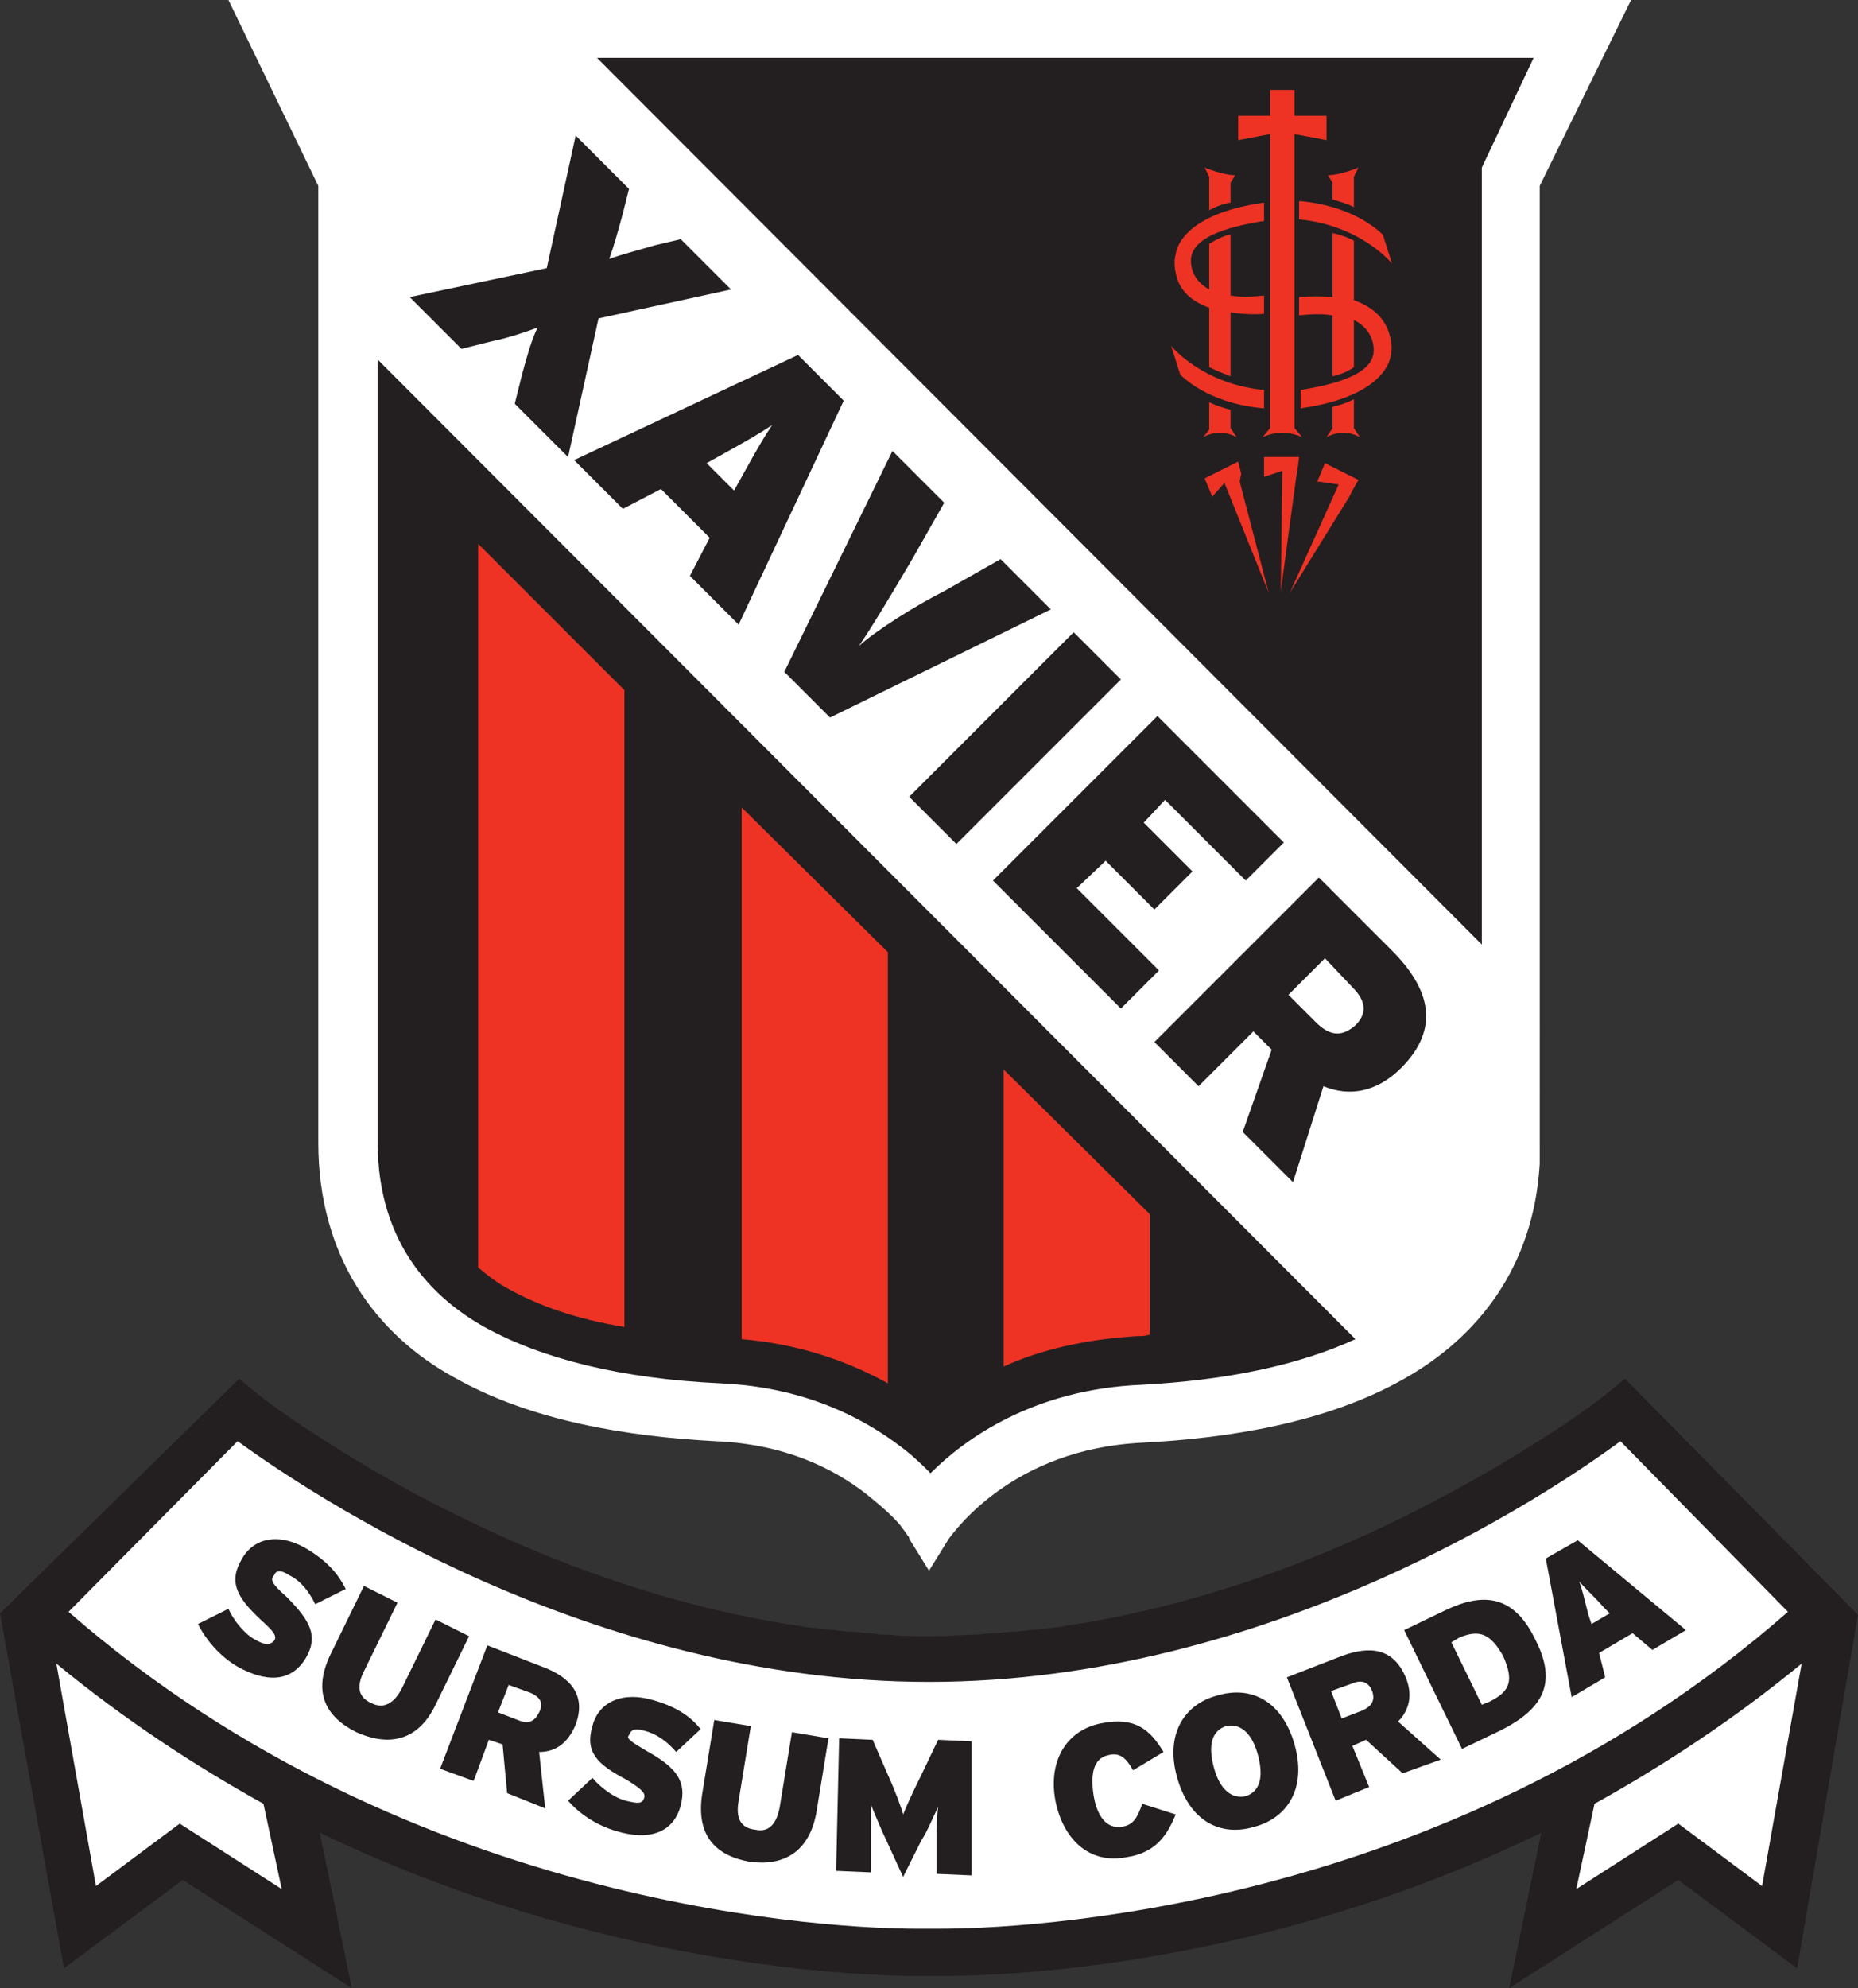 <?xml version="1.0" encoding="utf-8"?>
<!-- Generator: Adobe Illustrator 25.3.1, SVG Export Plug-In . SVG Version: 6.00 Build 0)  -->
<svg version="1.1" id="Layer_1" xmlns="http://www.w3.org/2000/svg" xmlns:xlink="http://www.w3.org/1999/xlink" x="0px" y="0px"
	 viewBox="0 0 122 130.5" style="enable-background:new 0 0 122 130.5;" xml:space="preserve">
<rect x="0" y="0" width="122" height="130.5" fill="#333333" stroke="none"/>
<style type="text/css">
	.st0{fill:#231F20;}
	.st1{fill:#EE3325;}
	.st2{fill:#FFFFFF;}
</style>
<g>
	<g>
		<path class="st0" d="M99.4,80.1V10.9l4.3-8.6H22.6v77.8c0,0,4.2,10.9,20.8,12.4c16.7,1.4,17.6,6.9,17.6,6.9s3.9-6.6,16.4-6.9
			C90,92.2,97.6,85.2,99.4,80.1z"/>
		<path class="st0" d="M122,106L122,106L122,106l-15.3-15.5l0,0l0,0l-1.1,0.9c0,0-1.2,1-3.5,2.5c-2.3,1.5-5.6,3.5-9.6,5.5
			c-6,3-13.8,6-22.4,7.3c-0.2,0-0.4,0.1-0.6,0.1c-0.9,0.1-1.9,0.2-2.8,0.3c-0.5,0-1,0.1-1.5,0.1c-0.4,0-0.8,0.1-1.2,0.1
			c-0.9,0-1.7,0.1-2.6,0.1c-0.1,0-0.2,0-0.2,0c-0.1,0-0.2,0-0.2,0c-0.9,0-1.7,0-2.6-0.1c-0.4,0-0.8,0-1.2-0.1c-0.5,0-1-0.1-1.5-0.1
			c-0.9-0.1-1.9-0.2-2.8-0.3c-0.2,0-0.4-0.1-0.6-0.1c-8.6-1.3-16.4-4.3-22.4-7.3c-4.1-2-7.3-4-9.6-5.5c-2.3-1.5-3.5-2.5-3.5-2.5
			l-1.1-0.9l0,0l0,0L0,105.9l0,0l0,0l0,0l0,0l4.2,23.3l7.8-5.8l11.1,7.1l-2.1-10.2c18.3,8.8,35.4,9.4,39.3,9.4c0.3,0,0.4,0,0.6,0
			c0.1,0,0.2,0,0.2,0c0.1,0,0.1,0,0.2,0c0.1,0,0.3,0,0.6,0c3.9,0,21-0.5,39.3-9.4l-2.1,10.2l11.1-7.1l7.8,5.8L122,106L122,106
			L122,106z"/>
	</g>
	<g>
		<path class="st1" d="M83,25.6c-4.1-0.4-6.1-2.9-6.1-2.9l0.6,1.9c1.7,1.6,4.1,2.1,5.5,2.2V25.6z M85.3,14.4
			c4.1,0.4,6.1,2.9,6.1,2.9l-0.6-1.9c-1.7-1.6-4.1-2.1-5.5-2.2V14.4z M83.4,28.1l-0.5,0.6c0.6-0.3,1.3-0.3,1.3-0.3s0.7,0,1.3,0.3
			L85,28.1V8.8l2.1,0.4V7.6H85V5.9h-1.6v1.7h-2.1v1.6l2.1-0.4V28.1z M87.5,13.1c1.1,0.3,1.4,0.5,1.4,0.5v-2l0.3-0.6
			c0,0-1.2,0.5-2,0.5l0.3,0.5V13.1z M88.9,26.2c0,0-0.5,0.3-1.4,0.5v1.4l-0.4,0.6c0.5-0.3,1.1-0.3,1.1-0.3s0.6,0,1.1,0.3l-0.4-0.6
			V26.2z M81.2,28.7l-0.4-0.6v-1.2c0,0-0.8-0.2-1.4-0.5v1.8L79,28.7c0.5-0.3,1.1-0.3,1.1-0.3S80.7,28.4,81.2,28.7z M79.4,13.8
			c0.7-0.4,1.4-0.5,1.4-0.5V12l0.3-0.5c-0.8,0-2-0.5-2-0.5l0.3,0.6V13.8z M79.4,20.2v3.9c0.6,0.3,1.4,0.6,1.4,0.6v-4.2
			c1.2,0.2,2.2,0.1,2.2,0.1v-1.2c-0.9,0.1-1.6,0.1-2.2,0v-4c0,0-0.4,0-1.4,0.6v3c-1.3-0.7-1.2-1.9-1.2-1.9c0-1.7,3-2.3,4.8-2.6v-1.2
			c-5.7,0.8-5.8,3.4-5.8,3.4c-0.1,0.3-0.1,0.8,0,1.2C77.4,19.1,78.3,19.8,79.4,20.2z M88.9,19.7L88.9,19.7l0-3.9
			c0,0-0.5-0.3-1.4-0.5v4.2c-1.2-0.1-2.2,0-2.2,0v1.2c0.9-0.1,1.6-0.1,2.2,0v4c0.9-0.2,1.4-0.6,1.4-0.6v-3.1c1.4,0.7,1.3,2,1.3,2
			c0,1.7-3,2.3-4.8,2.6v1.2c5.7-0.8,5.9-3.4,5.9-3.4c0.1-0.3,0.1-0.8,0-1.2C91,20.8,90,20.1,88.9,19.7z M85.1,31.4l0.1-0.6l0.1-0.8
			H83v1.3l1.2-0.4l-0.1,7.9L85.1,31.4z M81.5,31.1l-0.2-0.8l-2.2,1.1l0.5,1.2l0.8-0.9l2.9,7.2l-1.9-7.3L81.5,31.1z M86.5,31.6
			l1.4,0.2l-3.2,7.1l3.9-6.3l0.2-0.4l0.4-0.7L87,30.4L86.5,31.6z"/>
		<path class="st1" d="M48.7,87.9c3.5,0.3,6.7,1.3,9.6,2.9V62.5L48.7,53V87.9z M31.4,83.2c0.6,0.5,1.1,0.9,1.8,1.3
			c2.1,1.2,4.7,2.1,7.8,2.6V45.3l-9.6-9.6V83.2z M65.9,70.2v19.5c2.4-1.1,5.4-1.8,8.8-2c0.3,0,0.5,0,0.8-0.1v-7.9L65.9,70.2z"/>
	</g>
	<g>
		<path class="st2" d="M3.7,109.2l2.6,14.6l5.5-4.1l6.7,4.3l-1.2-5.6C12.8,115.9,8.2,112.9,3.7,109.2z"/>
		<path class="st2" d="M118.3,109.2l-2.6,14.6l-5.5-4.1l-6.7,4.3l1.2-5.6C109.2,115.9,113.8,112.9,118.3,109.2z"/>
		<path class="st2" d="M88.8,110.5l-1.4,0.5l0.7,1.8l1.3-0.5c0.7-0.3,0.9-0.7,0.7-1.3C89.9,110.5,89.5,110.2,88.8,110.5z
			 M80.5,113.3c-0.9,0.3-1.2,1.2-0.8,2.7c0.4,1.5,1.2,2.1,2.1,1.9c0.9-0.3,1.2-1.2,0.8-2.7C82.2,113.7,81.4,113.1,80.5,113.3z
			 M95.8,107.5l-0.5,0.3l2,4.1l0.5-0.2c1.4-0.7,1.6-1.4,0.9-3C97.9,107.3,97.2,106.9,95.8,107.5z M34.8,111.1l-1.4-0.5l-0.7,1.8
			l1.3,0.5c0.7,0.3,1.1,0.1,1.4-0.5C35.7,111.8,35.5,111.4,34.8,111.1z M106.4,94.6c-4.6,3.4-23.1,15.8-45.4,15.8
			c-22.3,0-40.7-12.4-45.4-15.8L4.5,105.8c22.7,19.8,50.9,20.8,55.7,20.8c0.5,0,0.7,0,0.7,0l0.1,0l0,0c0,0,0.2,0,0.7,0
			c4.9,0,33-0.9,55.7-20.8L106.4,94.6z M18.8,104.8c1.6,1.6,2.1,2.6,1.3,4c-1,1.7-2.7,1.6-4.5,0.6c-1.2-0.7-2.1-1.8-2.6-2.8l2-1
			c0.3,0.7,1,1.6,1.7,2c0.7,0.4,1,0.4,1.3,0.1c0.2-0.3,0-0.6-0.9-1.4c-1.6-1.5-2.1-2.5-1.2-4c0.8-1.4,2.5-1.7,4.3-0.6
			c1.3,0.8,2,1.6,2.5,2.6l-2,1c-0.4-0.8-0.9-1.5-1.7-1.9c-0.6-0.4-0.9-0.3-1,0C17.7,103.7,17.9,104,18.8,104.8z M23.4,113.7
			c-2-1-2.9-2.6-1.7-5.1l2.2-4.5l2.2,1.1l-2.2,4.5c-0.5,1-0.4,1.7,0.5,2.1c0.8,0.4,1.5,0,2-1l2.2-4.5l2.2,1.1l-2.2,4.5
			C27.4,114.4,25.4,114.6,23.4,113.7z M35.8,118.7l-2.5-1l-0.3-3.2l-0.9-0.3l-1,2.7l-2.2-0.8l3.1-8.1l3.6,1.4
			c1.9,0.7,2.9,1.9,2.2,3.8c-0.5,1.2-1.3,1.8-2.4,1.8L35.8,118.7z M42.4,114.9c2,1.1,2.7,2,2.3,3.6c-0.5,1.9-2.2,2.3-4.2,1.7
			c-1.4-0.4-2.5-1.2-3.2-2l1.6-1.5c0.5,0.6,1.4,1.3,2.2,1.5c0.8,0.2,1.1,0.2,1.2-0.2c0.1-0.3-0.2-0.6-1.2-1.2
			c-1.9-1-2.7-1.8-2.2-3.5c0.4-1.6,2-2.3,4-1.7c1.4,0.4,2.4,1,3.1,1.9l-1.6,1.5c-0.6-0.7-1.3-1.2-2.1-1.4c-0.7-0.2-0.9,0-1,0.3
			C41.1,114.1,41.4,114.3,42.4,114.9z M53.6,119c-0.5,2.7-2.3,3.5-4.4,3.2c-2.2-0.4-3.5-1.7-3.1-4.4l0.8-4.9l2.4,0.4l-0.8,4.9
			c-0.2,1.1,0.1,1.8,1.1,1.9c0.9,0.2,1.4-0.4,1.6-1.5l0.8-4.9l2.4,0.4L53.6,119z M63.8,123.1l-2.3-0.1l0-2.1c0-0.9,0-1.6,0.1-2.3
			c-0.3,0.6-0.7,1.6-1.1,2.2l-1.2,2.4l-1.1-2.4c-0.3-0.6-0.7-1.6-1-2.3c0,0.7,0,1.5,0,2.3l0,2.1l-2.3-0.1l0.2-8.7l2.2,0.1l1,2.3
			c0.5,1.1,0.9,2.2,1,2.6c0.2-0.5,0.6-1.4,1.2-2.6l1.1-2.3l2.2,0.1L63.8,123.1z M74,121.9c-2.5,0.5-4.2-1.2-4.7-3.7
			c-0.5-2.7,0.8-4.7,3.1-5.1c2.1-0.4,3.1,0.4,4,1.9l-2,1.2c-0.4-0.7-0.8-1.2-1.6-1c-1,0.2-1.2,1.2-1,2.6c0.2,1.3,0.8,2.3,1.9,2.1
			c0.7-0.1,1-0.6,1.3-1.5l2.2,0.7C76.7,120.3,76,121.6,74,121.9z M82.4,119.9c-2.3,0.7-4.3-0.4-5.1-3.2c-0.8-2.8,0.4-4.8,2.6-5.4
			c2.3-0.7,4.3,0.4,5.1,3.2C85.8,117.3,84.6,119.3,82.4,119.9z M92.1,116.4l-2.4-2.2l-0.9,0.4l1.1,2.7l-2.2,0.9l-3.2-8.1l3.6-1.4
			c1.9-0.7,3.4-0.5,4.2,1.4c0.5,1.2,0.2,2.2-0.5,2.9l2.8,2.5L92.1,116.4z M98.5,113.6l-2.5,1.2l-3.8-7.8l2.7-1.3
			c2.5-1.2,4.5-1,5.9,1.9C102.3,110.5,101.3,112.2,98.5,113.6z M107.2,107.2l-2.2,1.3l0.4,1.6l-2.2,1.3l-1.7-9.1l2.1-1.2l7.1,5.9
			l-2.2,1.3L107.2,107.2z M103.7,103.8c0.2,0.6,0.3,1,0.6,2.2l0.2,0.6l1.2-0.7l-0.4-0.4C104.5,104.6,104.1,104.3,103.7,103.8z"/>
		<path class="st2" d="M87,62.9l-2.4,2.4l1.8,1.8c1,1,1.8,0.9,2.6,0.2c0.7-0.7,0.8-1.5-0.2-2.5L87,62.9z M46.4,30.4l1.8,1.8l0.5-0.9
			c1-1.8,1.4-2.5,2-3.4c-0.9,0.6-1.6,1-3.4,2L46.4,30.4z M15,0l5.9,12.2V75c0,7.5,3.8,12.6,8.9,15.4c5.1,2.9,11.5,3.9,17.2,4.2
			c4.6,0.2,7.7,1.8,9.8,3.4c1,0.8,1.8,1.5,2.3,2.1c0.2,0.3,0.4,0.5,0.5,0.7c0.1,0.1,0.1,0.1,0.1,0.2c0,0,0,0,0,0l1.3,2.1l1.3-2.1
			c0,0,0,0,0,0c0.4-0.5,4.2-5.9,12.7-6.3c5.7-0.3,12.1-1.3,17.2-4.2c4.8-2.7,8.5-7.3,8.9-14.1c0-0.5,0-0.9,0-1.4V12.2L107.1,0H15z
			 M35.9,17.6l1.9-8.7l3.5,3.5L40.9,14c-0.3,1.1-0.6,2.2-0.9,3c0.8-0.3,2-0.6,3-0.9l1.7-0.4L48,19l-8.7,1.9l-2,9.1l-3.5-3.5l0.5-2
			c0.3-1.1,0.6-2.2,1-3c-0.8,0.3-2,0.7-3,0.9l-2,0.5l-3.4-3.4L35.9,17.6z M62,38.8l3.7-2.1L69,40l-14.5,7.1l-3-3l7.1-14.5l3.4,3.4
			l-2.1,3.7c-1,1.7-2.6,4.4-3.5,5.7C57.5,41.4,60.2,39.7,62,38.8z M78.3,57.2l-2.5,2.5l-3.2-3.2l-1.9,1.8l5.4,5.4l-2.5,2.5l-8.4-8.4
			l10.8-10.8l8.3,8.3l-2.5,2.5l-5.3-5.3L75.1,54L78.3,57.2z M62.8,55.4l-3.1-3.1l10.8-10.8l3.1,3.1L62.8,55.4z M48.5,41l-3.2-3.2
			l1.3-2.5l-3.2-3.2l-2.5,1.3l-3.2-3.2l14.7-6.9l3,3L48.5,41z M74.9,90.9c-7,0.3-11.5,3.5-13.8,5.8c-0.5-0.5-1.1-1.1-1.9-1.7
			c-3.4-2.6-7.4-4-11.9-4.2c-6.5-0.3-11.7-1.6-15.5-3.7c-3.2-1.8-7-5.3-7-12.1V23.6L89,87.9C85.3,89.6,80.6,90.6,74.9,90.9z
			 M92,70.1c-1.6,1.6-3.4,1.9-5.1,1.2l-2,6.3l-3.3-3.3l1.9-5.4l-1.2-1.2l-3.6,3.6l-2.9-2.9l10.8-10.8l4.8,4.8
			C93.9,64.9,94.6,67.5,92,70.1z M97.3,11v51L39.2,3.8h61.5L97.3,11z"/>
	</g>
</g>
</svg>
